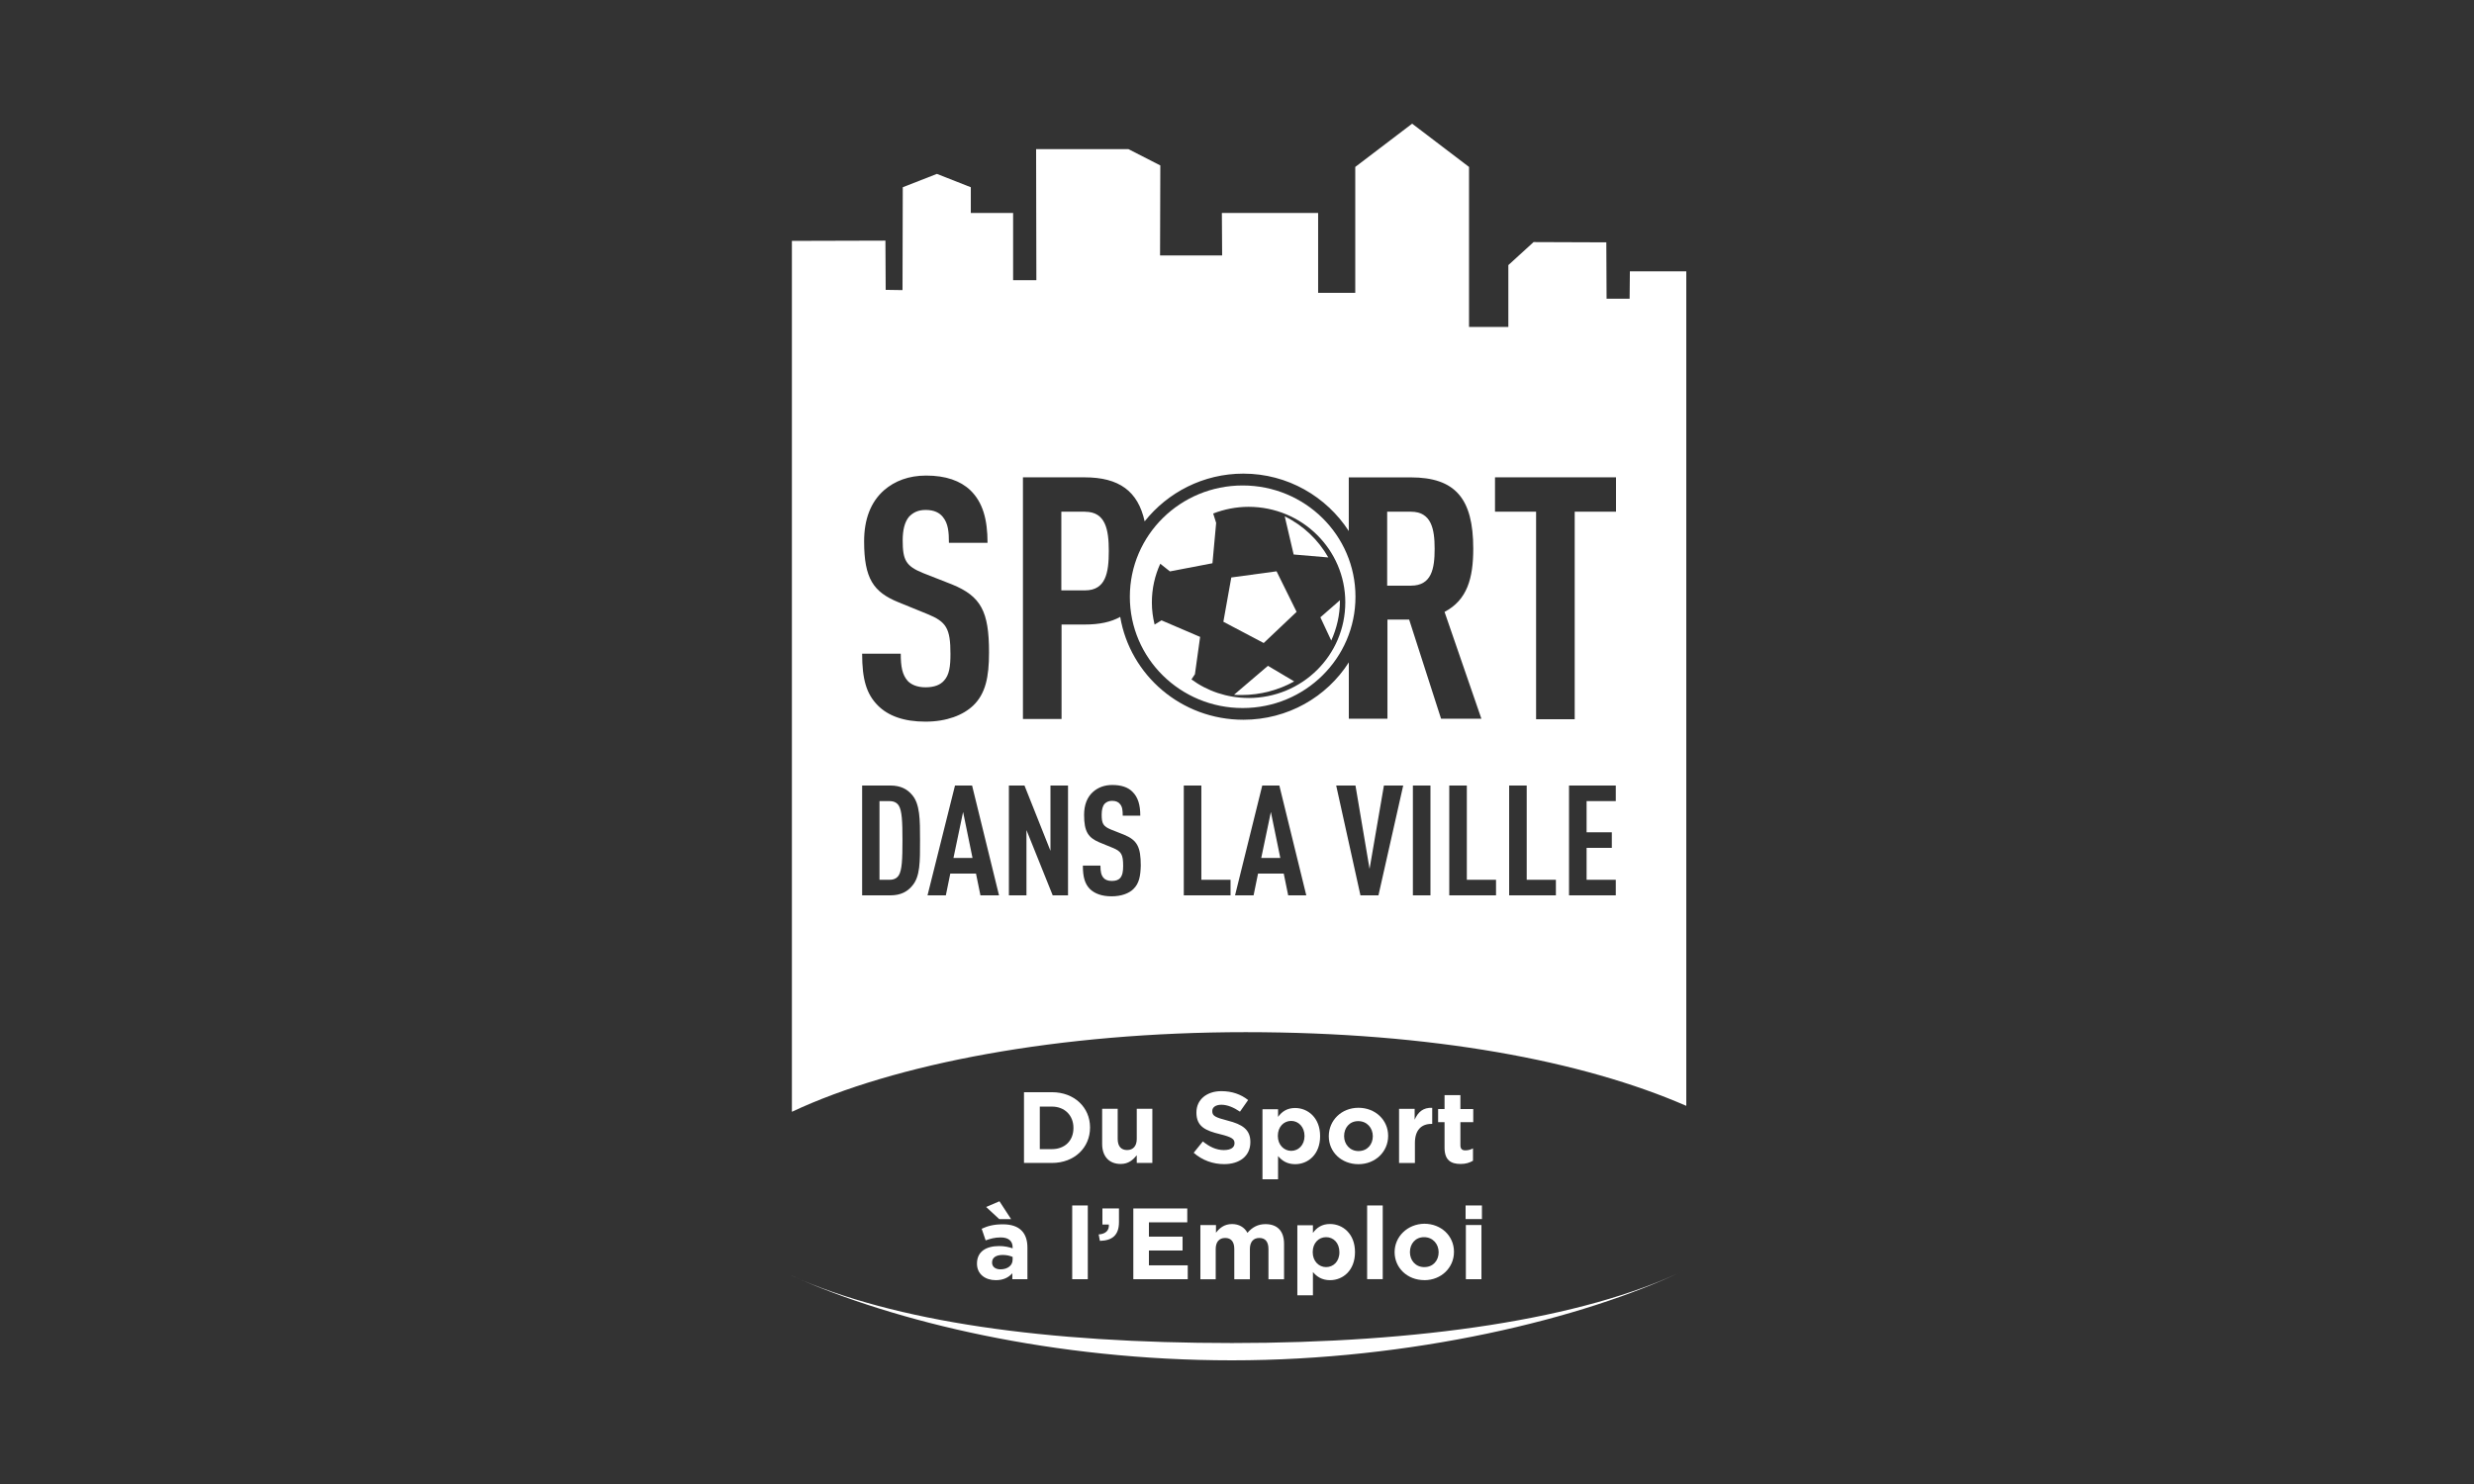 <?xml version="1.0" encoding="UTF-8"?>
<svg xmlns="http://www.w3.org/2000/svg" width="500" height="300" viewBox="0 0 500 300" fill="none">
  <rect x="0" y="0" width="500" height="300" fill="#333333" stroke="none"/>
  <path d="M255.148 224.249V238.398H258.298V233.7C259.046 234.598 260.096 235.346 261.751 235.346C264.403 235.346 266.797 233.344 266.797 229.695V229.642C266.797 225.993 264.35 223.991 261.751 223.991C260.105 223.991 259.055 224.738 258.298 225.788V224.24H255.148V224.249ZM260.95 226.598C262.401 226.598 263.647 227.8 263.647 229.651C263.647 231.502 262.401 232.65 260.95 232.65C259.5 232.65 258.254 231.448 258.254 229.651V229.597C258.254 227.8 259.455 226.598 260.95 226.598Z" fill="white"></path>
  <path d="M179.845 161.947H177.745V177.85H179.845C180.699 177.85 181.295 177.502 181.642 176.951C182.292 175.901 182.39 173.747 182.39 169.903C182.39 166.058 182.292 163.905 181.642 162.855C181.295 162.303 180.69 161.956 179.845 161.956V161.947Z" fill="white"></path>
  <path d="M291.946 221.392V224.196H290.646V226.848H291.946V232C291.946 234.554 293.245 235.302 295.194 235.302C296.244 235.302 296.991 235.052 297.694 234.652V232.151C297.241 232.4 296.742 232.552 296.146 232.552C295.443 232.552 295.149 232.205 295.149 231.502V226.848H297.748V224.196H295.149V221.392H291.946Z" fill="white"></path>
  <path d="M299.403 247.644H296.253V258.599H299.403V247.644Z" fill="white"></path>
  <path d="M279.452 243.693H276.301V258.59H279.452V243.693Z" fill="white"></path>
  <path d="M280.546 229.597C280.546 226.447 277.992 223.946 274.548 223.946C271.104 223.946 268.55 226.5 268.55 229.695C268.55 232.89 271.104 235.346 274.548 235.346C277.992 235.346 280.546 232.792 280.546 229.642V229.588V229.597ZM274.548 232.694C272.795 232.694 271.647 231.297 271.647 229.695V229.642C271.647 228.04 272.697 226.643 274.495 226.643C276.292 226.643 277.449 228.04 277.449 229.695C277.449 231.35 276.346 232.694 274.548 232.694Z" fill="white"></path>
  <path d="M265.346 249.246V247.698H262.196V261.847H265.346V257.149C266.094 258.047 267.144 258.795 268.799 258.795C271.451 258.795 273.845 256.793 273.845 253.144V253.091C273.845 249.442 271.398 247.44 268.799 247.44C267.153 247.44 266.103 248.187 265.346 249.237V249.246ZM267.998 250.101C269.502 250.101 270.695 251.249 270.695 253.153C270.695 255.057 269.449 256.152 267.998 256.152C266.548 256.152 265.302 254.951 265.302 253.153V253.1C265.302 251.302 266.503 250.101 267.998 250.101Z" fill="white"></path>
  <path d="M252.096 249.202C251.5 248.098 250.396 247.449 248.999 247.449C247.397 247.449 246.445 248.303 245.751 249.202V247.653H242.601V258.608H245.697V252.512C245.697 251.062 246.401 250.261 247.602 250.261C248.803 250.261 249.453 251.008 249.453 252.512V258.608H252.603V252.512C252.603 251.062 253.306 250.261 254.508 250.261C255.709 250.261 256.358 251.008 256.358 252.512V258.608H259.509V251.462C259.509 248.81 258.112 247.467 255.762 247.467C254.258 247.467 253.11 248.063 252.114 249.22L252.096 249.202Z" fill="white"></path>
  <path d="M282.753 224.151V235.106H285.956V231.057C285.956 228.458 287.256 227.204 289.302 227.204H289.454V223.955C287.603 223.858 286.553 224.854 285.903 226.358V224.16H282.753V224.151Z" fill="white"></path>
  <path d="M287.852 258.795C291.305 258.795 293.85 256.241 293.85 253.091V253.037C293.85 249.887 291.296 247.386 287.852 247.386C284.453 247.44 281.854 249.985 281.854 253.135C281.854 256.285 284.408 258.786 287.852 258.786V258.795ZM284.951 253.1C284.951 251.498 286.001 250.101 287.799 250.101C289.596 250.101 290.753 251.498 290.753 253.153C290.753 254.808 289.65 256.152 287.852 256.152C286.055 256.152 284.951 254.755 284.951 253.153V253.1Z" fill="white"></path>
  <path d="M299.501 243.693H296.199V246.443H299.501V243.693Z" fill="white"></path>
  <path d="M285.147 103.445H280.35V118.395H285.147C289.347 118.395 289.944 114.942 289.944 110.947C289.944 106.951 289.294 103.445 285.147 103.445Z" fill="white"></path>
  <path d="M219.294 103.445H214.498V119.347H219.294C223.494 119.347 224.091 115.743 224.091 111.401C224.091 107.058 223.441 103.454 219.294 103.454V103.445Z" fill="white"></path>
  <path d="M201.995 242.848L199.298 243.996L201.95 246.452H204.344L201.995 242.848Z" fill="white"></path>
  <path d="M329.402 54.838L329.348 60.391H324.694L324.641 48.992L309.94 48.938L304.84 53.592V66.096H296.894V33.748L285.396 25L273.899 33.748V59.199H266.397V43.047H246.943L246.997 51.644H234.449L234.503 33.445L228.051 30.144H209.399L209.452 56.645H204.753V43.047H196.201V37.85L189.349 35.154L182.452 37.85L182.399 58.647L178.999 58.594L178.946 48.645L160.044 48.698V224.756C180.797 215.003 214.142 208.658 251.749 208.658C289.356 208.658 319.951 214.46 340.801 223.555V54.847H329.402V54.838ZM184.294 179.149C183.395 180.199 182.096 181 179.943 181H174.239V158.797H179.943C182.096 158.797 183.395 159.598 184.294 160.648C185.941 162.499 185.941 165.649 185.941 169.894C185.941 174.139 185.994 177.298 184.294 179.14V179.149ZM177.442 142.645C175.093 140.296 174.239 137.297 174.239 132.144H182.043C182.043 134.743 182.345 136.398 183.44 137.644C184.143 138.391 185.344 138.943 187.044 138.943C188.842 138.943 190.043 138.445 190.791 137.59C191.841 136.442 192.09 134.787 192.09 132.189C192.09 126.992 191.236 125.692 187.436 124.135L181.536 121.732C176.534 119.685 174.639 116.98 174.639 109.434C174.639 105.038 175.938 101.487 178.688 99.084C180.842 97.233 183.636 96.139 187.186 96.139C191.138 96.139 194.083 97.189 196.085 99.084C198.639 101.532 199.583 105.038 199.583 109.736H191.778C191.778 107.538 191.627 105.839 190.577 104.539C189.874 103.641 188.779 103.089 187.08 103.089C185.478 103.089 184.526 103.641 183.734 104.442C182.835 105.492 182.434 107.138 182.434 109.238C182.434 113.234 183.084 114.435 186.537 115.841L192.384 118.137C198.284 120.54 199.885 123.637 199.885 131.886C199.885 136.887 199.182 140.233 196.682 142.636C194.68 144.54 191.378 145.884 187.035 145.884C182.692 145.884 179.533 144.736 177.433 142.636L177.442 142.645ZM198.15 181L197.251 176.604H192.054L191.156 181H187.453L193.006 158.797H196.459L201.905 181H198.159H198.15ZM215.85 181H212.753L207.45 167.802V181H203.899V158.797H207.049L212.3 171.994V158.797H215.85V181ZM229.047 179.745C228.149 180.599 226.645 181.196 224.651 181.196C222.658 181.196 221.252 180.644 220.3 179.745C219.25 178.695 218.849 177.298 218.849 174.993H222.4C222.4 176.194 222.551 176.942 223.05 177.493C223.352 177.84 223.904 178.09 224.696 178.09C225.488 178.09 226.048 177.894 226.396 177.493C226.849 176.942 226.992 176.194 226.992 175.046C226.992 172.697 226.591 172.101 224.892 171.398L222.195 170.294C219.944 169.342 219.098 168.141 219.098 164.741C219.098 162.739 219.695 161.137 220.949 160.043C221.946 159.188 223.201 158.69 224.803 158.69C226.6 158.69 227.953 159.144 228.852 160.043C230 161.146 230.454 162.739 230.454 164.892H226.903C226.903 163.896 226.849 163.095 226.351 162.543C226.048 162.143 225.55 161.894 224.749 161.894C224.046 161.894 223.601 162.143 223.245 162.49C222.845 162.944 222.649 163.691 222.649 164.688C222.649 166.485 222.952 167.037 224.5 167.687L227.152 168.737C229.848 169.84 230.551 171.238 230.551 174.984C230.498 177.138 230.204 178.633 229.047 179.736V179.745ZM248.697 181H239.246V158.797H242.796V177.85H248.697V181ZM260.345 181L259.447 176.604H254.25L253.351 181H249.604L255.104 158.797H258.557L264.003 181H260.354H260.345ZM278.597 181H274.949L270.045 158.797H273.943L276.791 175.651L279.692 158.797H283.59L278.588 181H278.597ZM289.098 181H285.547V158.797H289.098V181ZM284.8 125.247H280.404V145.297H272.599V133.897C268.15 140.901 260.247 145.502 251.295 145.502C238.747 145.502 228.398 136.505 226.396 124.705C224.545 125.755 222.195 126.253 219.196 126.253H214.542V145.35H206.738V96.495H219.187C226.191 96.495 229.991 99.298 231.335 105.394C235.989 99.547 243.188 95.747 251.286 95.747C260.238 95.747 268.088 100.401 272.59 107.352V96.504H285.093C294.144 96.504 297.748 100.802 297.748 110.902C297.748 116.954 296.502 121.305 291.946 123.699L299.394 145.297H291.243L284.791 125.247H284.8ZM302.349 181H292.898V158.797H296.449V177.85H302.349V181ZM314.451 181H305.001V158.797H308.551V177.85H314.451V181ZM326.554 161.947H320.654V168.247H325.753V171.398H320.654V177.85H326.554V181H317.103V158.797H326.554V161.947ZM326.599 103.445H318.251V145.395H310.447V103.445H302.144V96.495H326.599V103.445Z" fill="white"></path>
  <path d="M220.3 227.898C220.3 223.902 217.149 220.796 212.602 220.796H206.951V235.097H212.602C217.149 235.097 220.3 232 220.3 227.951V227.898ZM216.945 228.049C216.945 230.603 215.192 232.303 212.593 232.303H210.146V223.706H212.593C215.192 223.706 216.945 225.504 216.945 228.004V228.058V228.049Z" fill="white"></path>
  <path d="M192.695 173.445H196.548L194.644 164.145L192.695 173.445Z" fill="white"></path>
  <path d="M160 257.896C180.85 267.249 213.003 275 248.999 275C284.996 275 319.898 266.697 340.65 256.704C319.898 266.751 286.553 271.503 248.999 271.503C211.445 271.503 180.85 267.249 160 257.905V257.896Z" fill="white"></path>
  <path d="M201.95 251.898C199.298 251.898 197.447 253.002 197.447 255.449C197.447 257.602 199.147 258.795 201.247 258.795C202.795 258.795 203.845 258.243 204.593 257.398V258.599H207.645V252.245C207.645 250.795 207.298 249.593 206.444 248.748C205.643 247.947 204.397 247.502 202.698 247.502C200.793 247.502 199.601 247.849 198.399 248.401L199.2 250.75C200.197 250.403 201.051 250.154 202.253 250.154C203.801 250.154 204.655 250.857 204.655 252.156V252.352C203.854 252.103 203.053 251.898 201.959 251.898H201.95ZM204.646 254.701C204.646 255.805 203.65 256.606 202.199 256.606C201.202 256.606 200.5 256.107 200.5 255.253V255.2C200.5 254.203 201.354 253.696 202.653 253.696C203.401 253.696 204.104 253.847 204.655 254.096V254.692L204.646 254.701Z" fill="white"></path>
  <path d="M216.696 258.599H219.846V243.693H216.696V258.599Z" fill="white"></path>
  <path d="M247.397 232.498C245.751 232.498 244.398 231.795 243.099 230.745L241.248 233.041C243.001 234.59 245.199 235.337 247.397 235.337C250.494 235.337 252.701 233.735 252.701 230.888V230.834C252.701 228.334 251.055 227.284 248.1 226.536C245.6 225.886 245.003 225.584 245.003 224.632V224.578C245.003 223.875 245.653 223.332 246.854 223.332C248.056 223.332 249.355 223.884 250.601 224.73L252.247 222.38C250.797 221.232 248.999 220.583 246.845 220.583C243.9 220.583 241.8 222.282 241.8 224.881V224.934C241.8 227.782 243.704 228.583 246.596 229.286C248.999 229.882 249.497 230.283 249.497 231.084V231.137C249.497 231.991 248.696 232.489 247.397 232.489V232.498Z" fill="white"></path>
  <path d="M239.949 247.102V244.298H229.047V258.599H240.047V255.796H232.198V252.797H238.997V249.994H232.198V247.102H239.949Z" fill="white"></path>
  <path d="M222.044 249.549L222.293 250.848C224.74 250.795 226.146 249.745 226.146 247.048V244.298H222.8V247.547H224.099C224.197 248.695 223.503 249.451 222.053 249.549H222.044Z" fill="white"></path>
  <path d="M254.899 173.445H258.752L256.848 164.145L254.899 173.445Z" fill="white"></path>
  <path d="M222.747 224.151V231.253C222.747 233.753 224.144 235.302 226.493 235.302C228.095 235.302 228.994 234.447 229.741 233.549V235.097H232.892V224.142H229.741V230.238C229.741 231.688 228.994 232.489 227.793 232.489C226.591 232.489 225.888 231.742 225.888 230.238V224.142H222.738L222.747 224.151Z" fill="white"></path>
  <path d="M252.345 141.097C247.993 141.097 243.998 139.699 240.794 137.35L241.497 136.3L242.547 128.754L234.743 125.408L233.346 126.262C232.999 124.811 232.794 123.361 232.794 121.812C232.794 119.009 233.39 116.366 234.494 113.963L236.442 115.512L245.039 113.865L245.786 105.714L245.19 103.81C247.388 102.955 249.844 102.457 252.336 102.457C263.14 102.457 271.887 111.107 271.887 121.759C271.887 132.509 263.14 141.105 252.336 141.105M251.144 98.141C238.543 98.141 228.344 108.188 228.344 120.638C228.344 133.087 238.543 143.134 251.144 143.134C263.745 143.134 273.943 133.087 273.943 120.638C273.943 108.188 263.745 98.141 251.144 98.141Z" fill="white"></path>
  <path d="M257.996 115.494L262.045 123.69L255.397 129.991L247.246 125.692L248.848 116.74L257.996 115.494ZM249.4 140.447C249.898 140.5 250.396 140.5 250.903 140.5C254.757 140.5 258.405 139.504 261.556 137.75L256.252 134.6L249.4 140.447ZM259.651 104.397L261.449 112.095L268.452 112.691C266.45 109.14 263.353 106.195 259.651 104.388M270.802 121.341L266.85 124.793L269.048 129.492C270.152 127.045 270.802 124.34 270.802 121.492V121.341Z" fill="white"></path>
</svg>
